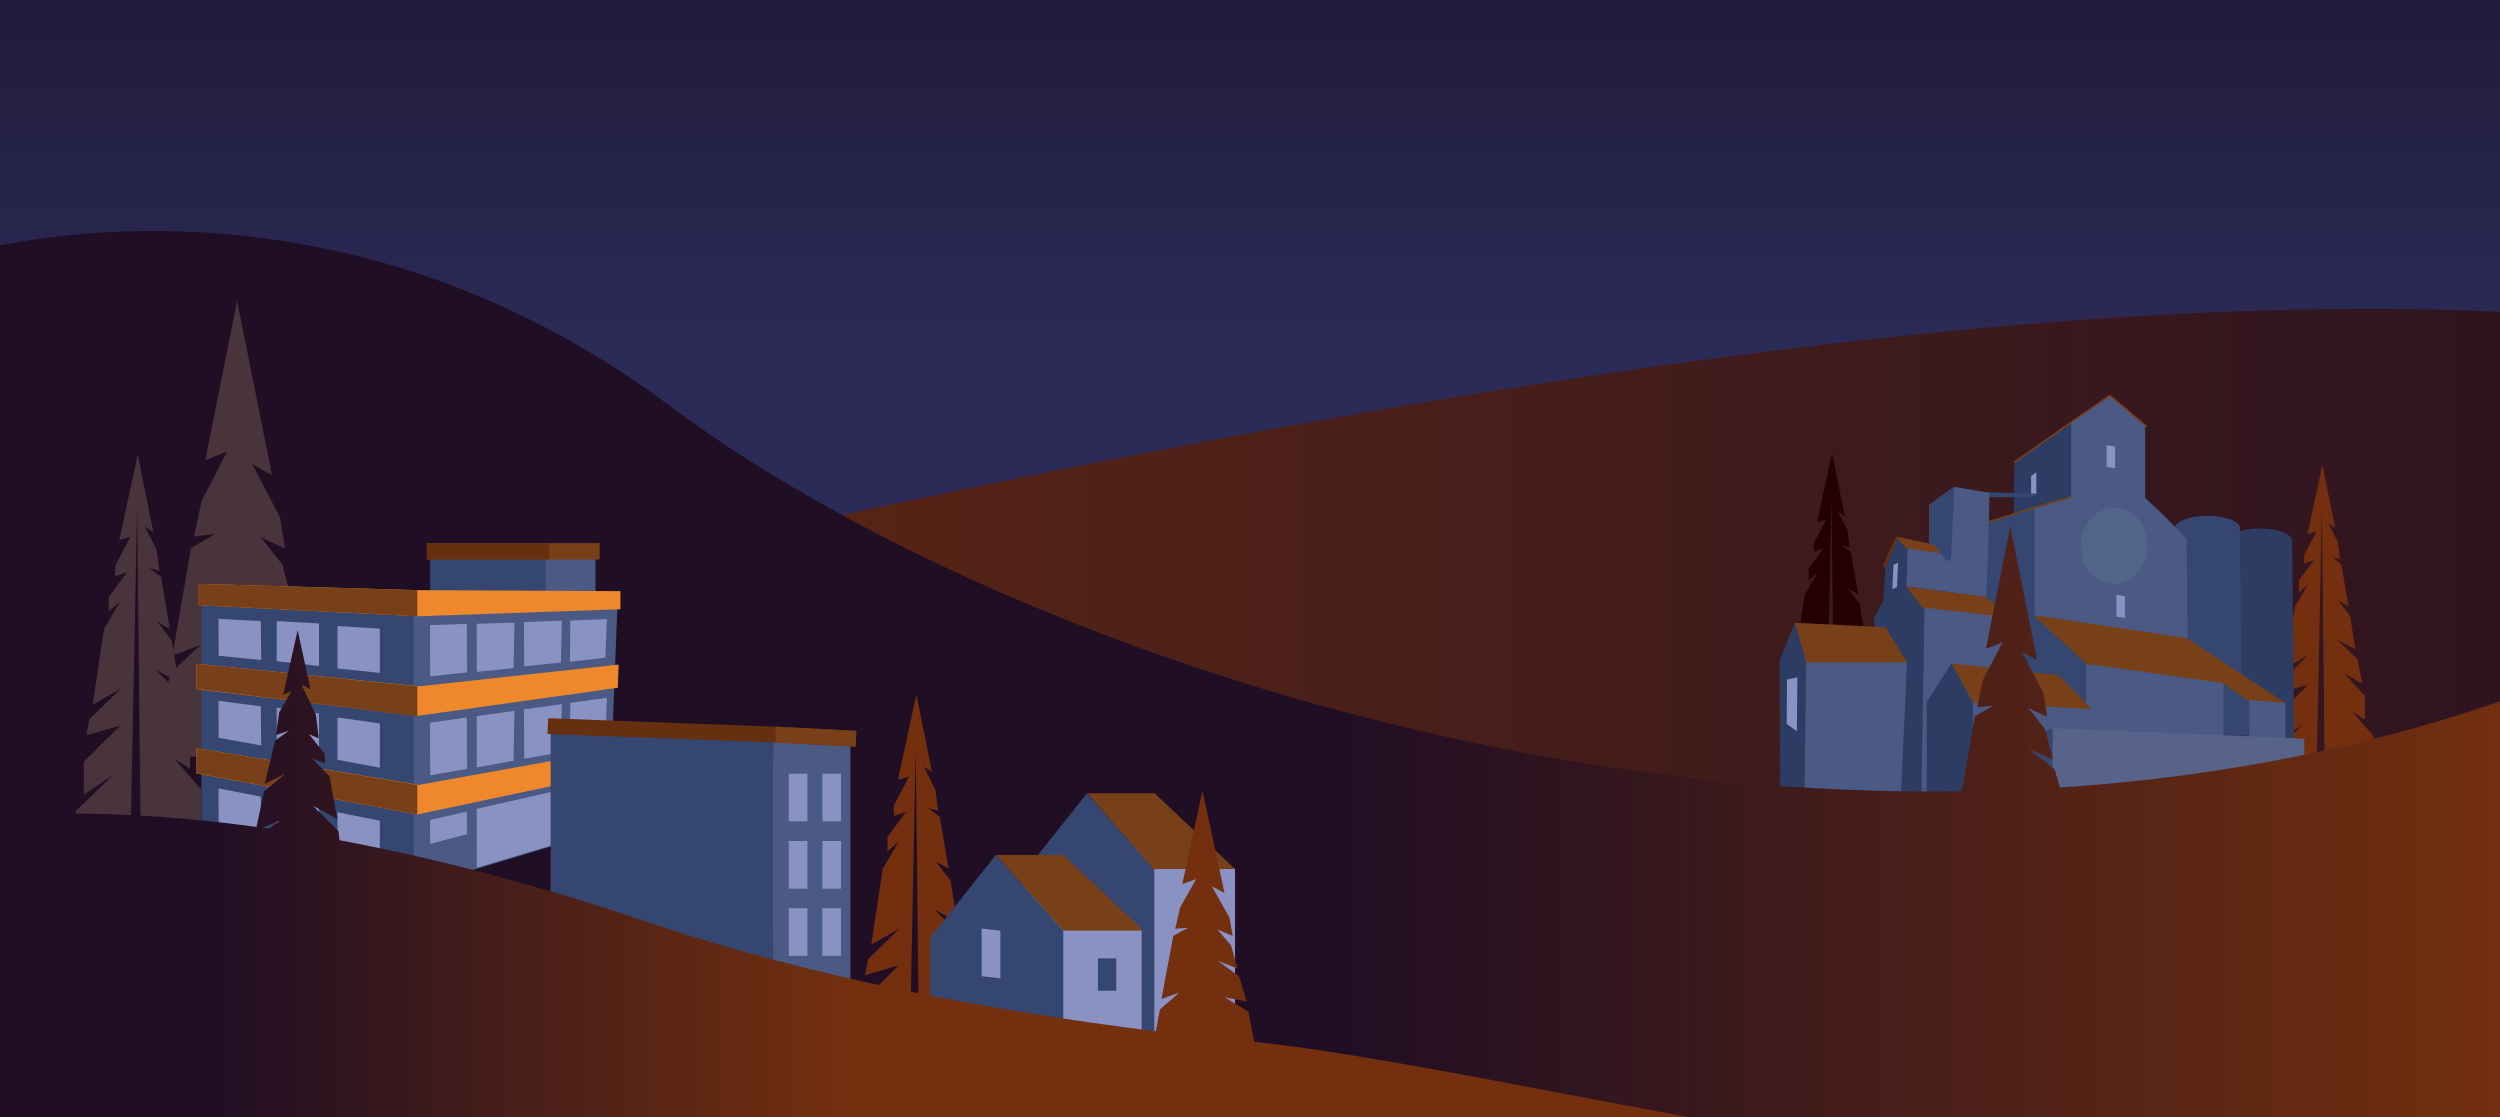 <svg height="858" width="1920" xmlns="http://www.w3.org/2000/svg" xmlns:xlink="http://www.w3.org/1999/xlink"><linearGradient id="a" gradientUnits="userSpaceOnUse" x1="993.9" x2="993.9" y1="685.168" y2="0"><stop offset="0" stop-color="#2c2b57"/><stop offset=".32" stop-color="#2c2b57"/><stop offset="1" stop-color="#181129"/></linearGradient><linearGradient id="b"><stop offset="0" stop-color="#200e24"/><stop offset=".11" stop-color="#200e24"/><stop offset=".68" stop-color="#74300e"/><stop offset="1" stop-color="#74300e"/></linearGradient><linearGradient id="c" gradientUnits="userSpaceOnUse" x1="10.065" x2="62.22" xlink:href="#b" y1=".499" y2=".499"/><linearGradient id="d" gradientUnits="userSpaceOnUse" x1="-0" x2="2682.05" y1="270.985" y2="270.985"><stop offset="0" stop-color="#74300e"/><stop offset="1" stop-color="#200e24"/></linearGradient><linearGradient id="e" gradientUnits="userSpaceOnUse" x1="639.488" x2="1998.4" y1="350.314" y2="350.314"><stop offset="0" stop-color="#200e24"/><stop offset=".32" stop-color="#200e24"/><stop offset="1" stop-color="#74300e"/></linearGradient><linearGradient id="f" gradientUnits="userSpaceOnUse" x1="168.575" x2="1042.1" xlink:href="#b" y1="216.4" y2="216.4"/><path d="m0 0h1987.8v1007.6h-1987.8z" fill="url(#a)" transform="translate(-47.6 -191.5)"/><path d="m0 .789c57.2.5 91.5-.7 91.5-.7z" fill="url(#c)" transform="translate(1329.4 815.711)"/><path d="m63.1 179.265s275.3 109.9 860.4-16.5c585.1-126.4 1262-234.5 1640.6-102.6 378.6 131.9-275.3 481.8-275.3 481.8l-2288.8-5.5z" fill="url(#d)" transform="translate(-297.8 237.235)"/><path d="m78.4 208.6-16.8-19.3 9.8 6.3v-18.3l-15.5-16.9 13.5 7.4-3.6-18.6-16-15.2 14.3 7.5-4-25.6-9-11.7 7.7 4.2-5.5-32.3-7.2-5.5 6.2 1.8-1.7-13.3-7.3-14.3 5.3 3.5-9.8-48.3-11.5 53.1 7-2-9.5 18v6.5l7.5-2.5-11.5 15.5v9.1l7-6.1-10 17.1-7.1 47.1 17.6-10.1-19.6 19.1-2 10 21.1-6-22.6 22.5v20.6l18.6-12.6-23.8 23v18l34.3-3.7 4.1-203.6 2.2 203.6 37.8-.4z" fill="#74300e" transform="translate(1744.8 357.1)"/><path d="m78.4 208.6-16.8-19.3 9.8 6.3v-18.3l-15.5-16.9 13.5 7.4-3.5-18.5-16.1-15.3 14.3 7.5-4-25.6-9-11.7 7.7 4.2-5.5-32.3-7.2-5.5 6.2 1.8-1.7-13.3-7.3-14.3 5.3 3.5-9.8-48.3-11.5 53.1 7-2-9.5 18v6.5l7.5-2.5-11.5 15.6v9l7-6-10 17-7 47.1 17.5-10-19.5 19-2 10 21-6-22.5 22.5v20.6l18.5-12.6-23.8 23v18l34.3-3.7 4.1-203.5 2.2 203.5 37.8-.4z" fill="#250000" transform="translate(1368.2 348)"/><path d="m0 12.5c0-8.4 10.6-12.5 24.3-12.5 13.7 0 24.9 4.1 24.9 9.2l1.7 161.9-48.1-2.8z" fill="#2d3c63" transform="translate(1711.1 405.9)"/><path d="m0 9.2c0-5.1 11.1-9.2 24.9-9.2 13.8 0 24.9 4.1 24.9 9.2l1.3 118.5-48.1-26.6z" fill="#354671" transform="translate(1670.4 396.2)"/><path d="m0 75 .8-40.5 49.1-34.5 4.1 59z" fill="#2d3c63" transform="translate(1546.4 320.2)"/><path d="m193.2 208-27-15.8-.8-82.4-20-20.2-11.8-11v-55.8l-27.1-22.8-29.7 20.5v57.5l-44.3 13.4-19.3 12.8-13.2 32.9 10.7 74.6 78.2 36v-38.3l-8.2-27.3 112 38.6z" fill="#4a5a84" transform="translate(1513.9 303.8)"/><path d="m81.5 0v82.7l42.2 38.8v44.5l-123.7-43.9 42.6-109.4 22.6-7.6z" fill="#354671" transform="translate(1481 389.7)"/><path d="m0 23.2 10.4-23.2 2.7 3.1-10.8 20.7z" fill="#652f10" transform="translate(1445.7 412.1)"/><path d="m9 22.1-1.6 25.3-7.4 14 14.7 145.5 21.6 6.4 2.7-168.2-13.9-8.4.8-32.1-7.4-4.6z" fill="#2d3c63" transform="translate(1439 413.8)"/><path d="m62.4 15.4-1.2 24.7-61.2-8 .8-32.1z" fill="#4a5a84" transform="translate(1464.1 418.4)"/><path d="m65.6 15.4-2.3 152.3-63.3 1.1 2.7-168.8z" fill="#4a5a84" transform="translate(1475.3 458.9)"/><path d="m0 0v42.7l20.8-3.9v-32.7z" fill="#354671" transform="translate(1706.6 524.5)"/><path d="m27.8 9.3v29.8l-27.8 3.4v-42.5z" fill="#4a5a84" transform="translate(1727.4 530.6)"/><path d="m6.5 17.8-6.5-1.1v-16.7l6.5 1.1z" fill="#8a92c4" transform="translate(1617.9 341.9)"/><path d="m6.5 17.7-6.5-1v-16.7l6.5 1.1z" fill="#8a92c4" transform="translate(1625.4 456.8)"/><path d="m4 16.3-4 2.7v-16.3l4-2.7z" fill="#8a92c4" transform="translate(1559.9 362.8)"/><path d="m3.6 18.6-3.6 1.5.9-18.6 3.5-1.5z" fill="#8a92c4" transform="translate(1453.3 432.3)"/><path d="m0 0 12.4 16 69.2 8-20.2-16z" fill="#774019" transform="translate(1463.9 450.5)"/><path d="m0 0 7.6 8.8 27.8 4.3-6.1-7z" fill="#774019" transform="translate(1456.1 412.1)"/><path d="m0 3.8 35.7.1 3.8-2.8-39.5-1.1" fill="#354671" transform="translate(1524.6 378)"/><path d="m65.3 0-28.2 7.9-37.1 11.8" fill="none" stroke="#774019" stroke-miterlimit="10" stroke-width="1.3" transform="translate(1525.4 381.8)"/><path d="m0 13.9v30l3.8.4 9.1 12 32 3.6 1.5-55.3-27.4-4.6z" fill="#4a5a84" transform="translate(1481.6 373.9)"/><path d="m19.3 0h-.3l-19 13.9v30l3.8.4 9.1 12 3.9.5z" fill="#354671" transform="translate(1481.6 373.9)"/><path d="m0 51.3 43.9-30.8 29.7-20.5 28.3 23.9" fill="none" stroke="#774019" stroke-miterlimit="10" stroke-width="1.3" transform="translate(1546.8 303.8)"/><path d="m73.8 120.6 5.1-113.9-78.9-6.7v124.8z" fill="#4a5a84" transform="translate(1385.6 502)"/><path d="m19 148.4-18.3-15.9-.7-102.9 11.8-29.6 8.9 20.3z" fill="#2d3c63" transform="translate(1366.6 478.3)"/><path d="m0 0 8.9 30.4h77.2l-16.5-27z" fill="#774019" transform="translate(1378.4 478.3)"/><path d="m58.2 25.7q-0.0.631-.035 1.261-.035.63-.105 1.258-.07.628-.175 1.252-.105.624-.244 1.243-.139.619-.313 1.231-.174.612-.381 1.216-.207.604-.448 1.198-.241.594-.514 1.177-.273.583-.579 1.153-.305.57-.642 1.127-.337.556-.704 1.098-.367.541-.764 1.066-.397.525-.822 1.031-.426.507-.879.994-.453.488-.933.955-.48.467-.985.914-.505.446-1.034.87-.529.424-1.082.824-.552.4-1.126.776-.574.376-1.168.726-.594.351-1.207.675-.613.324-1.243.622-.63.297-1.276.567-.646.27-1.306.511-.66.241-1.333.454-.673.213-1.356.396-.684.183-1.377.336-.693.153-1.394.276-.701.123-1.407.216-.707.093-1.418.154-.711.062-1.424.093-.714.031-1.428.031-.714 0-1.428-.031-.714-.031-1.424-.093-.711-.062-1.418-.154-.707-.093-1.407-.216-.701-.123-1.394-.276-.693-.153-1.377-.336-.684-.183-1.356-.396-.673-.213-1.333-.454-.66-.241-1.306-.511-.646-.27-1.276-.567-.63-.297-1.243-.622-.613-.324-1.207-.675-.594-.351-1.168-.726-.574-.376-1.126-.776-.552-.4-1.082-.824-.529-.424-1.034-.87-.505-.446-.985-.914-.48-.467-.933-.955-.453-.488-.879-.994-.426-.507-.822-1.031-.397-.525-.764-1.066-.367-.541-.704-1.098-.337-.556-.642-1.127-.305-.57-.579-1.153-.273-.583-.514-1.177-.241-.594-.448-1.198-.207-.604-.381-1.216-.174-.612-.313-1.231-.139-.619-.244-1.243-.105-.624-.175-1.252-.07-.628-.105-1.258-.035-.63-.035-1.261 0-.631.035-1.261.035-.63.105-1.258.07-.628.175-1.252.105-.624.244-1.243.139-.619.313-1.231.174-.612.381-1.216.207-.604.448-1.198.241-.594.514-1.177.273-.583.579-1.153.305-.57.642-1.127.337-.556.704-1.098.367-.541.764-1.066.397-.525.822-1.031.426-.507.879-.994.453-.488.933-.955.48-.467.985-.914.505-.446 1.034-.87.529-.424 1.082-.824.552-.4 1.126-.776.574-.376 1.168-.726.594-.351 1.207-.675.613-.324 1.243-.622.63-.297 1.276-.567.646-.27 1.306-.511.66-.241 1.333-.454.673-.213 1.356-.396.684-.183 1.377-.336.693-.153 1.394-.276.701-.123 1.407-.216.707-.093 1.418-.154.711-.062 1.424-.093.714-.031 1.428-.031.714 0 1.428.031.714.031 1.424.093.711.062 1.418.154.707.093 1.407.216.701.123 1.394.276.693.153 1.377.336.684.183 1.356.396.673.213 1.333.454.66.241 1.306.511.646.27 1.276.567.63.297 1.243.622.613.324 1.207.675.594.351 1.168.726.574.376 1.126.776.552.4 1.082.824.529.424 1.034.87.505.446.985.914.48.467.933.955.453.488.879.994.426.507.822 1.031.397.525.764 1.066.367.541.704 1.098.337.556.642 1.127.305.57.579 1.153.273.583.514 1.177.241.594.448 1.198.207.604.381 1.216.174.612.313 1.231.139.619.244 1.243.105.624.175 1.252.07.628.105 1.258.035.63.035 1.261z" fill="#516589" transform="matrix(.041 -.999 .999 .041 1596.77 447.214)"/><path d="m0 29.6v92.2h187.9l4.5-69.2v-45.5l-105.5-7.1v31.8l-72.9-14.6z" fill="#4a5a84" transform="translate(1515.3 509.8)"/><path d="m0 0 40.5 37.4 104.4 14.7 18.8 12.9 29.8 2.5-75.9-49.8z" fill="#774019" transform="translate(1561.7 472.4)"/><path d="m0 0 82.4 9 25.3 26.2-91.1-5.3z" fill="#774019" transform="translate(1498.7 509.5)"/><path d="m0 11.8v70.4l43 6.8v-89z" fill="#354671" transform="translate(1533.3 559.8)"/><path d="m1.3 0 192.5 8v74.3l-193.8 8s.4-90.3 1.3-90.3z" fill="#576388" transform="translate(1575.9 559.3)"/><path d="m19 0-19 29.6v89.9l35.6 2.6v-92.2z" fill="#2d3c63" transform="translate(1479.7 509.5)"/><path d="m7.8 41.4-7.8-5.6.2-34.1 8-1.7z" fill="#8a92c4" transform="translate(1372.2 520.2)"/><path d="m1989.7 354.524c-116.4 42.2-237 65.1-357.3 72.9l-4-13.9-19.8-15.4 18.4 7.7-5.9-23.1-12.8-16.2 14.3 6.6-2.9-18.4-16.5-31.6 11.7 6.6-20.6-102.8-18.7 94 12.8-5.1-15.1 29-4.4 20.9 12.1-1.1-13.9 8.1-10 57.6c-405 6-795-148.5-991.3-295.3-281.9-210.8-563.7-111.8-563.7-111.8l-2.1 677.4 1998.4-6.5zm-417.1 75.5c-.067.067-.133.1-.2.1z" fill="url(#e)" transform="translate(-50.4 177.376)"/><path d="m77.4 23.9v138.6l-76-8.6-1.4-153.9" fill="#8a92c4" transform="translate(871.1 643.5)"/><path d="m102.2 190.7h-102.2v-127.2l50.4-63.5 51.8 58.1z" fill="#354671" transform="translate(784.3 609.3)"/><path d="m94.9 142h-94.9v-110l25-32 69.9 58.1z" fill="#8a92c4" transform="translate(781.9 656.6)"/><path d="m62.6 0-24.4 122.3 16.8-6.7-19.6 37.8-5.8 27.3 15.8-1.5-18.2 10.5-14.3 82.7 21.5-8.1-23.4 22-11 64.5 99.4-2.8 27.3-13.9-8.2-44.9-28.6-18.7 26.7 5.3-9.5-33-25.9-20.1 23.9 10.1-7.6-30.2-16.7-21 18.6 8.6-3.8-23.9-21.5-41.1 15.3 8.6z" fill="#49343b" transform="translate(119.5 231.1)"/><path d="m96.6 257.1-20.7-23.7 12.1 7.7v-22.6l-19.1-20.8 16.6 9.1-4.3-22.8-19.8-18.8 17.6 9.2-4.9-31.5-11.1-14.5 9.5 5.3-6.7-39.8-9-6.8 7.7 2.1-2.1-16.3-9-17.6 6.5 4.3-12-59.6-14.2 65.5 8.6-2.5-11.7 22.2v8.1l9.2-3.1-14.2 19.1v11.1l8.7-7.4-12.4 21-8.6 58 21.6-12.3-24.1 23.4-2.4 12.4 25.9-7.4-27.8 27.7v25.3l22.8-15.4-29.3 28.2v22.3l42.4-4.6 5-250.8 2.7 250.8 46.5-.5z" fill="#49343b" transform="translate(57.9 349.2)"/><path d="m96.6 257.1-20.7-23.7 12 7.7v-22.6l-19.1-20.8 16.7 9.1-4.4-22.8-19.7-18.9 17.6 9.3-5-31.5-11.1-14.5 9.6 5.3-6.8-39.8-8.9-6.8 7.7 2.1-2.2-16.3-8.9-17.6 6.4 4.3-12-59.6-14.2 65.5 8.6-2.5-11.7 22.2v8l9.3-3-14.2 19.1v11.1l8.6-7.4-12.3 21-8.7 58 21.6-12.3-24 23.4-2.5 12.4 25.9-7.5-27.8 27.8v25.3l22.9-15.4-29.3 28.2v22.3l42.3-4.6 5-250.8 2.7 250.8 46.6-.5z" fill="#74300e" transform="translate(656 533.4)"/><path d="m0 0h88.3v178.8h-88.3z" fill="#354671" transform="translate(330.4 424.3)"/><path d="m0 0h38.6v178.8h-38.6z" fill="#4a5a84" transform="translate(418.7 424.3)"/><path d="m164.5 228.1-164.5-39.1v-189l164.5 4.1z" fill="#354671" transform="translate(154.7 453.8)"/><path d="m149.7 178.8-149.7 45.2v-224h156.8z" fill="#4a5a84" transform="translate(317.7 457.9)"/><path d="m0 0v16.4l167.9 8.5 156-5.4v-13.9l-157.8-.8z" fill="#ef882b" transform="translate(152.6 448.4)"/><path d="m167.9 4.8h-.8l-167.1-4.8v16.4l167.9 8.5z" fill="#774019" transform="translate(152.6 448.4)"/><path d="m0 0v19.5l169.6 20.5 154-21.6.6-17.8-153.4 16.7z" fill="#ef882b" transform="translate(150.9 509.8)"/><path d="m169.6 17.3v23l-169.6-21v-19.3z" fill="#774019" transform="translate(150.9 509.8)"/><path d="m0 0v19.4l169.6 31.5 154-32.6.6-17.8-153.4 27.7z" fill="#ef882b" transform="translate(150.9 574.6)"/><path d="m169.6 28.2v22.7l-169.6-31.6v-19.3z" fill="#774019" transform="translate(150.9 574.6)"/><path d="m0 0h132.7v12.6h-132.7z" fill="#774019" transform="translate(327.8 417.1)"/><path d="m0 0h94v12.6h-94z" fill="#652f10" transform="translate(327.8 417.1)"/><g fill="#8a92c4"><path d="m28.4 37.3-28.3 3-.1-39.3 28.2-1z" transform="translate(330.3 479.1)"/><path d="m28.3 34.9-28.2 2.9-.1-36.9 29-.9z" transform="translate(366.1 478.2)"/><path d="m28.4 32.2-28.2 2.9-.2-33.9 29.1-1.2z" transform="translate(402.4 476.6)"/><path d="m27.2 29.7-27.2 3.1.3-31.6 28.1-1.2z" transform="translate(437.7 475.4)"/><path d="m28.4 39.5-28.3 4.9-.1-40.4 28.2-4z" transform="translate(330.3 551)"/><path d="m28.3 38.3-28.2 5.2-.1-39.4 29-4.1z" transform="translate(366.1 545.9)"/><path d="m28.4 37-28.2 4.9-.2-37.9 29.1-4z" transform="translate(402.4 540.8)"/><path d="m27.2 35.6-27.2 4.9.3-36.6 28.1-3.9z" transform="translate(437.7 535.9)"/><path d="m28.4 17.4-28.3 7.3-.1-18.3 28.2-6.4z" transform="translate(330.3 623.3)"/><path d="m27.2 17.8-27.2 7.4.3-19.3 28.1-5.9z" transform="translate(437.7 600)"/><path d="m64.6 40.8-64.5 19.1-.1-45.1 65.2-14.8z" transform="translate(366.1 606.4)"/><path d="m0 0 .1 28.3 32.7 3.3-.3-29.9z" transform="translate(167.8 475.3)"/><path d="m0 0v30.8l32.5 3.7v-32.7z" transform="translate(212.5 477)"/><path d="m0 0v32.6l32.5 3.4v-34z" transform="translate(259.2 480.8)"/><path d="m0 0 .1 28.4 32.7 5.9-.3-30z" transform="translate(167.8 538.2)"/><path d="m0 0v30.8l32.5 6.2v-32.6z" transform="translate(212.5 543.5)"/><path d="m0 0v32.5l32.5 6.1v-34z" transform="translate(259.2 551)"/><path d="m0 0 .1 28.4 32.7 7.8-.3-29.9z" transform="translate(167.8 605.5)"/><path d="m0 0v30.8l32.5 8.1v-32.6z" transform="translate(212.5 613.5)"/><path d="m0 0v32.5l32.5 8v-34z" transform="translate(259.2 623.8)"/></g><path d="m172.1 200.6h-172.1v-200.6l172.1 4.8z" fill="#354671" transform="translate(422.9 559.3)"/><path d="m1.571.03 58.1 3.2v221.6l-59.2-47.3s-1.6-180.2 1.1-177.5z" fill="#4a5a84" transform="translate(593.429 564.07)"/><path d="m236.6 21.8-62.4-3.2-174.2-6.5.5-12.1 174.2 6.5 62.5 3.2z" fill="#652f10" transform="translate(420.5 551.6)"/><path d="m0 12.1 61.4 3.2.6-12.1-62-3.2z" fill="#774019" transform="translate(595.7 558.1)"/><path d="m0 0h14.3v36.6h-14.3z" fill="#8a92c4" transform="translate(605.8 594.2)"/><path d="m0 0h14.3v36.6h-14.3z" fill="#8a92c4" transform="translate(631.6 594.2)"/><path d="m0 0h14.3v36.6h-14.3z" fill="#8a92c4" transform="translate(605.8 645.9)"/><path d="m0 0h14.3v36.6h-14.3z" fill="#8a92c4" transform="translate(631.6 645.9)"/><path d="m0 0h14.3v36.6h-14.3z" fill="#8a92c4" transform="translate(605.8 697.5)"/><path d="m0 0h14.3v36.6h-14.3z" fill="#8a92c4" transform="translate(631.6 697.5)"/><path d="m0 0h51.9l61.6 58.1h-61.6z" fill="#774019" transform="translate(764.7 656.6)"/><path d="m0 0h51.8l61.7 58.1h-62.4z" fill="#774019" transform="translate(835 609.3)"/><path d="m102.2 142h-102.2v-78.5l50.4-63.5 51.8 58.1z" fill="#354671" transform="translate(714.4 656.6)"/><path d="m14.4 38.3-14.4-1.7v-36.6l14.4 1.7z" fill="#8a92c4" transform="translate(753.9 713.1)"/><path d="m0 0h14.1v24.9h-14.1z" fill="#354671" transform="translate(843.2 736)"/><path d="m1060.7 292.9-18.1-10.9 16.9 3.1-6-19.4-16.3-11.8 15.1 5.9-4.8-17.7-10.6-12.3 11.8 5-2.4-14-13.6-24.1 9.7 5-16.9-78.5-15.5 71.8 10.6-3.9-12.4 22.2-3.6 16 10-.8-11.5 6.2-9.1 48.5 13.6-4.8-14.8 12.9-3.1 16.7c-128.5-15.9-266.1-41.8-389.5-83.6-89.6-30.4-168.9-50.3-237.5-63.1l-.7-6.9-19.7-19.6 18.8 10.2-6-32.7-13.4-13.9 9.9 4-.3-7.7-12.1-14.8 7.6 3.1-2.2-18.2-11.1-23 7 3.7-9.9-45.5-11.1 49.5 6.4-2.6-9.5 16.2-2.5 17.4 10.2-3.4-10.8 7.7-7.9 33 15.9-7.7-16.5 13.7-5.8 27.3c-171.3-23.4-259.9.3-259.9.3l-39.1 191.2 2.1 90.2 1520.4-29.9 10-10.1c-72.7-.7-343.7-64.4-467.2-76.6zm-752-140.6c-1.7-.2-3.4-.5-5.1-.7l13.3-5.2z" fill="url(#f)" transform="translate(-102 484)"/></svg>